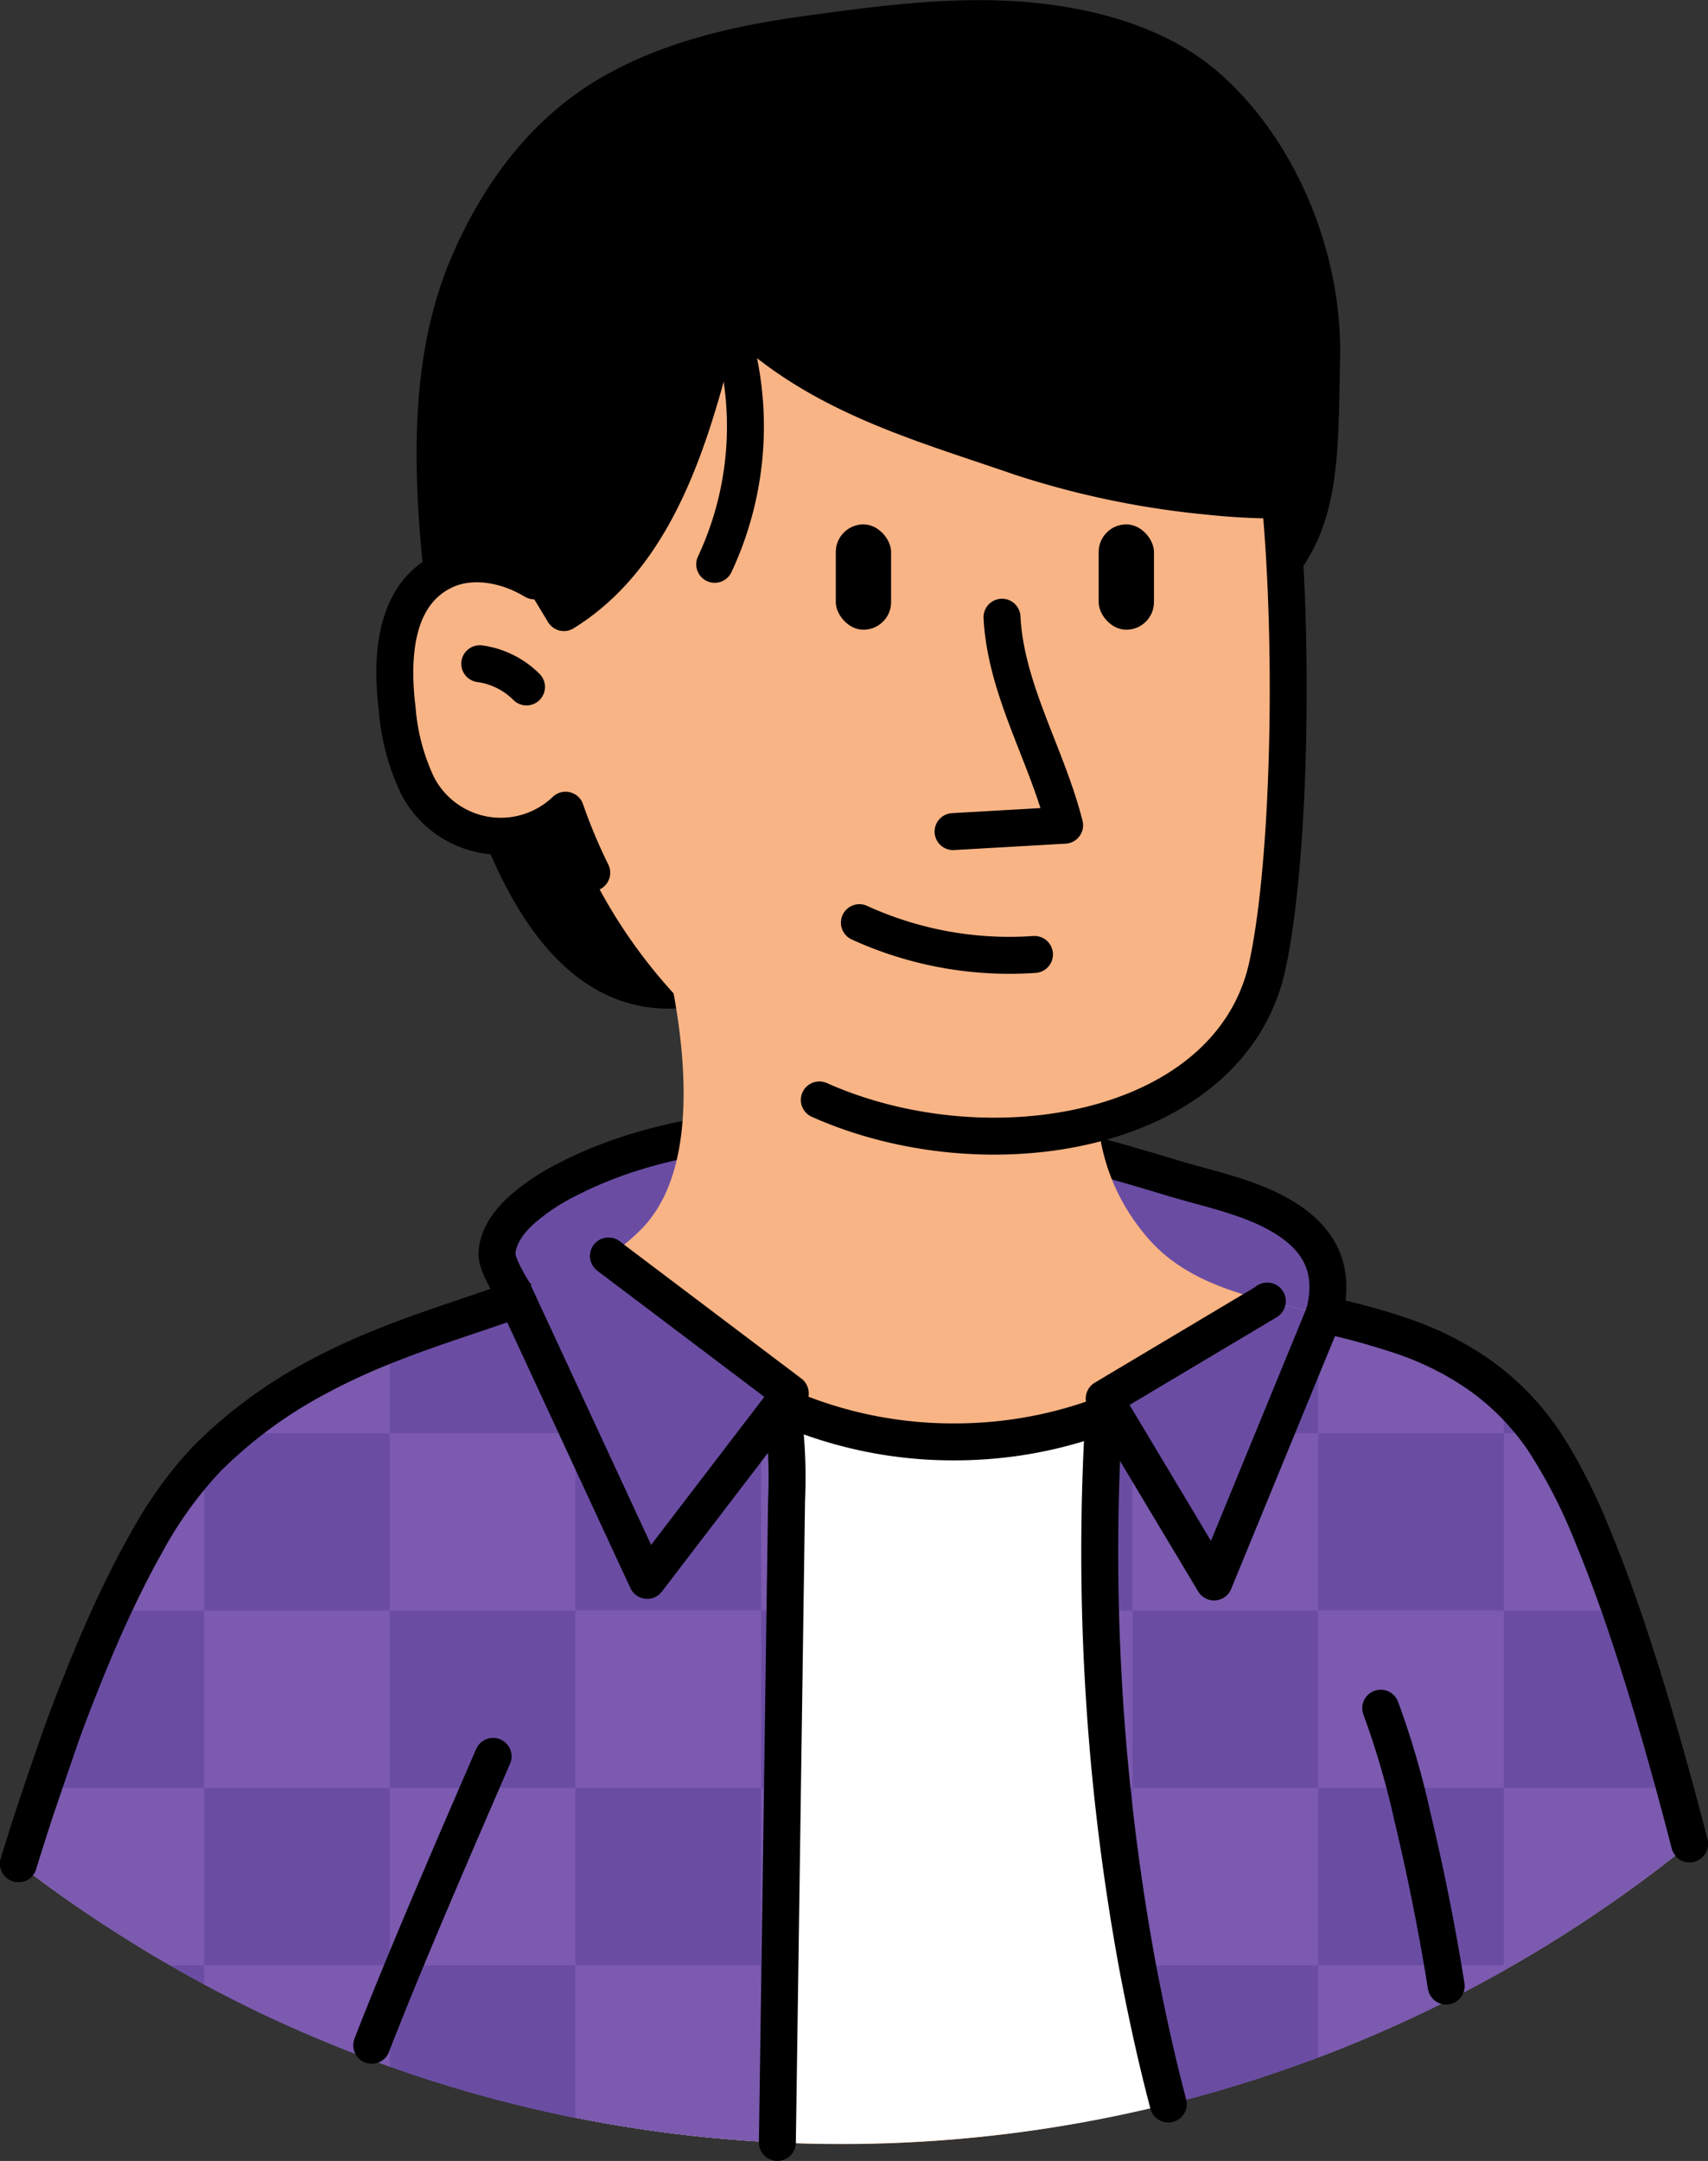 <svg xmlns="http://www.w3.org/2000/svg" viewBox="0 0 225.14 284.75"><rect x="0" y="0" width="225.14" height="284.75" fill="#333333" stroke="none"/><path stroke="#000" stroke-linecap="round" stroke-linejoin="round" stroke-width="4.87" d="M90.81 130.26c-25.35 3.79-31.88-44.72-33.07-60.68-.86-11.73-.62-23.91 4-34.72 3.95-9.21 9.94-17.43 18.72-22.52 7.79-4.51 16.74-6.54 25.58-7.77s18.27-2.51 27.26-2 18.93 2.85 25.8 8.87 11.6 14.77 13.75 23.64a47 47 0 0 1 1.36 12.16c-.34 16.12.31 26.18-13.73 34.12Z"/><path fill="#6a4da3" stroke="#000" stroke-linecap="round" stroke-linejoin="round" stroke-width="4.87" d="M69.79 173.37s-4.38-6-4.28-8.22 1.59-4.21 3.26-5.72a27.88 27.88 0 0 1 6-4c11.78-6.1 25.08-7 38.06-7.53 14.24-.61 28.21 3.24 41.71 7.32 4.85 1.47 10.31 2.51 14.67 5.17 5.65 3.45 7.27 8.27 4.51 15.26-2.45 6.21-9.27 11.15-15.13 14.31-8.25 4.44-17.66 6.3-26.85 7.6-13.72 1.94-27.79 2.59-41.39-.12a27.77 27.77 0 0 1-9.41-3.29 12 12 0 0 1-5.72-7.86Z"/><path fill="#f9b485" d="M222.7 243a177.8 177.8 0 0 1-220.26 2.6C8.76 225 17.55 202 27.35 192.16c19.53-19.54 44.95-17.59 57.28-30.29s0-46.9 0-46.9l62.2 18.19s-7.28 16.41 4.49 30 37.48 5.42 52.1 26.6c7.1 10.29 14.03 32.78 19.28 53.24Z"/><path fill="none" stroke="#000" stroke-linecap="round" stroke-linejoin="round" stroke-width="4.87" d="M2.44 245.58C8.76 225 17.55 202 27.35 192.16c12.72-12.72 27.93-16.33 40.4-20.81M174.5 173.23c10.27 2.34 21.16 5.3 28.92 16.55 7.1 10.27 14 32.76 19.28 53.2"/><path fill="#fff" d="M222.71 243a177.69 177.69 0 0 1-15.29 11.09q-4.38 2.84-8.92 5.4A175.88 175.88 0 0 1 165.4 274c-3.75 1.2-7.55 2.29-11.4 3.24a177.79 177.79 0 0 1-43.08 5.26c-2.83 0-5.65-.06-8.45-.2a176.25 176.25 0 0 1-60.23-13.56c-.73-.3-1.47-.61-2.2-.93q-5.92-2.56-11.62-5.56-6.3-3.31-12.28-7.1-7.14-4.45-13.7-9.57a361.2 361.2 0 0 1 2.33-7.33c1-2.92 2-5.86 3-8.76s2.18-5.89 3.33-8.75c1.26-3.14 2.57-6.2 3.93-9.1s2.79-5.73 4.24-8.29a53.29 53.29 0 0 1 8.07-11.19 61 61 0 0 1 14.11-10.47 84 84 0 0 1 8.8-4.13c11.2-4.55 22.1-6.81 29.95-12.05a51.4 51.4 0 0 0 16.3 16.19 53.15 53.15 0 0 0 6.58 3.53c1.27.56 2.55 1.08 3.86 1.55a55.72 55.72 0 0 0 18.88 3.22c1.84 0 3.65-.09 5.43-.26a55.24 55.24 0 0 0 14.3-3.32l1.5-.59a53.13 53.13 0 0 0 9.11-4.82 52.11 52.11 0 0 0 7.76-6.24q1.64-1.6 3.12-3.33c5.46 1.41 11.41 2.41 17.18 4.38a40.71 40.71 0 0 1 10.54 5.18 33.92 33.92 0 0 1 8.67 8.76 70.66 70.66 0 0 1 6.44 12.5c1.25 3 2.49 6.29 3.7 9.74 1.34 3.86 2.65 7.93 3.91 12.11.83 2.77 1.65 5.59 2.43 8.42.85 3 1.65 6 2.43 9 .12.47.25.98.37 1.47Z"/><path fill="#f9b485" d="M164.65 45.61c-17.5-38.25-79.32-30.16-90.57 8.75a97.39 97.39 0 0 0-3.75 22.2c-.62-.35-1.26-.68-1.92-1-3.18-1.39-7-1.81-10.08-.28-6.67 3.28-6.84 11.88-6.07 18.22a28.52 28.52 0 0 0 2.61 9.86 12.34 12.34 0 0 0 19.59 3.41 69 69 0 0 0 14.72 24.55A58.34 58.34 0 0 0 107.9 145c22.45 10 54.3 4.39 59.07-17.72 4.14-19.19 3.76-68.36-2.32-81.67Z"/><path fill="none" stroke="#000" stroke-linecap="round" stroke-linejoin="round" stroke-width="4.87" d="M108 144.94c22.44 10 54.29 4.38 59.07-17.73 4.13-19.14 3.76-68.32-2.33-81.62-17.49-38.26-79.31-30.17-90.56 8.75a96.85 96.85 0 0 0-3.75 22.2 20.4 20.4 0 0 0-1.92-1c-3.18-1.39-7-1.8-10.08-.27-6.67 3.27-6.84 11.87-6.07 18.22a28.79 28.79 0 0 0 2.6 9.86 12.34 12.34 0 0 0 19.59 3.41A71.25 71.25 0 0 0 78 115"/><path fill="none" stroke="#000" stroke-linecap="round" stroke-linejoin="round" stroke-width="4.87" d="M63.24 87.46a10.78 10.78 0 0 1 6.16 3.06M132.08 81.33c.49 9.56 5.9 18.12 8.25 27.41l-14.7.84"/><rect width="7.29" height="13.88" x="144.82" y="69.1" rx="3.64"/><rect width="7.29" height="13.88" x="110.17" y="69.1" rx="3.64"/><path fill="none" stroke="#000" stroke-linecap="round" stroke-linejoin="round" stroke-width="4.87" d="M136.36 125.77a47.57 47.57 0 0 1-23.08-4.19M80.21 165.51A51.4 51.4 0 0 0 96.5 181.7a54 54 0 0 0 10.44 5.08 55.72 55.72 0 0 0 18.88 3.22c1.84 0 3.65-.09 5.43-.26a55.4 55.4 0 0 0 15.8-3.91 53.13 53.13 0 0 0 9.11-4.82 52.11 52.11 0 0 0 7.76-6.24q1.64-1.6 3.12-3.33"/><path fill="#7b5aaf" d="M103.68 197.72q-.6 42.3-1.21 84.59a176.25 176.25 0 0 1-60.23-13.56c-.73-.3-1.47-.61-2.2-.93q-5.92-2.56-11.62-5.56-6.3-3.31-12.28-7.1-7.14-4.46-13.7-9.58a361.2 361.2 0 0 1 2.33-7.33c1-2.92 2-5.86 3-8.76s2.18-5.89 3.33-8.75c1.26-3.14 2.57-6.2 3.93-9.1s2.79-5.73 4.24-8.29a53.29 53.29 0 0 1 8.07-11.19 61 61 0 0 1 14.11-10.47 84 84 0 0 1 8.8-4.13c11.2-4.55 22.1-6.81 29.95-12.05a51.4 51.4 0 0 0 16.3 16.19 53.15 53.15 0 0 0 6.58 3.53 67.53 67.53 0 0 1 .6 12.49ZM222.71 243a177.69 177.69 0 0 1-15.29 11.09q-4.38 2.84-8.92 5.4A175.88 175.88 0 0 1 165.4 274c-3.75 1.2-7.55 2.29-11.4 3.24-1.56-5.89-2.85-11.85-4-17.84a301.34 301.34 0 0 1-4.49-73l1.5-.59a53.13 53.13 0 0 0 9.11-4.82 52.11 52.11 0 0 0 7.76-6.24q1.64-1.6 3.12-3.33c5.46 1.41 11.41 2.41 17.18 4.38a40.71 40.71 0 0 1 10.58 5.2 33.92 33.92 0 0 1 8.67 8.76 70.66 70.66 0 0 1 6.44 12.5c1.25 3 2.49 6.29 3.7 9.74 1.34 3.86 2.65 7.93 3.91 12.11.83 2.77 1.65 5.59 2.43 8.42.85 3 1.65 6 2.43 9 .12.47.25.98.37 1.47Z"/><path fill="#7b5aaf" d="M51.39 177.11v11.76H30.92a62.45 62.45 0 0 1 10.54-7.18 84 84 0 0 1 8.8-4.13c.37-.16.74-.31 1.13-.45Z"/><path fill="#6a4da3" d="M75.86 168v20.88H51.39v-11.77c8.86-3.49 17.48-5.65 24.47-9.11Z"/><path fill="#7b5aaf" d="M100.33 183.9v5H75.86V168a37.48 37.48 0 0 0 4.35-2.48A51.4 51.4 0 0 0 96.5 181.7q1.86 1.17 3.83 2.2Z"/><path fill="#6a4da3" d="M103.53 188.87h-3.2v-5c.9.47 1.82.91 2.75 1.33.21 1.23.36 2.45.45 3.67Z"/><path fill="#7b5aaf" d="M149.28 184.89v4h-3.86c0-.81.08-1.61.13-2.41l1.5-.59c.75-.33 1.49-.66 2.23-1Z"/><path fill="#6a4da3" d="M173.76 173.06v15.81h-24.48v-4a53.59 53.59 0 0 0 6.88-3.84 52.11 52.11 0 0 0 7.76-6.24q1.64-1.6 3.12-3.33c2.18.54 4.43 1.08 6.72 1.6Z"/><path fill="#7b5aaf" d="M198.23 183.78v5.09h-24.47v-15.81a102.59 102.59 0 0 1 10.46 2.8 40.71 40.71 0 0 1 10.54 5.14 32.78 32.78 0 0 1 3.47 2.78Z"/><path fill="#6a4da3" d="M202.78 188.87h-4.55v-5.09a34.84 34.84 0 0 1 4.55 5.09Z"/><path fill="#7b5aaf" d="M26.91 192.61v19.62H14.77c.08-.2.17-.39.27-.59 1.37-2.94 2.79-5.73 4.24-8.29a54.44 54.44 0 0 1 7.63-10.74Z"/><path fill="#6a4da3" d="M51.39 188.87v23.36H26.91v-19.62l.44-.45q1.75-1.75 3.57-3.29Z"/><path fill="#7b5aaf" d="M51.39 188.87h24.47v23.36H51.39z"/><path fill="#6a4da3" d="M75.86 188.87h24.47v23.36H75.86z"/><path fill="#7b5aaf" d="m103.68 197.72-.21 14.51h-3.14v-23.36h3.2c.23 2.94.2 5.92.15 8.85Z"/><path fill="#6a4da3" d="M149.28 188.87v23.36h-4.17q-.3-11.67.31-23.36Z"/><path fill="#7b5aaf" d="M149.28 188.87h24.47v23.36h-24.47z"/><path fill="#6a4da3" d="M173.76 188.87h24.47v23.36h-24.47z"/><path fill="#7b5aaf" d="M213.64 212.23h-15.41v-23.36h4.55c.22.29.43.6.65.91a70.66 70.66 0 0 1 6.44 12.5c1.25 3 2.49 6.29 3.7 9.74.02.07.05.14.07.21Z"/><path fill="#6a4da3" d="M26.91 212.23v23.36H5.66c.68-2 1.39-4.08 2.12-6.1 1.07-3 2.18-5.89 3.33-8.75s2.39-5.78 3.66-8.51Z"/><path fill="#7b5aaf" d="M26.91 212.23h24.47v23.36H26.91z"/><path fill="#6a4da3" d="M51.39 212.23h24.47v23.36H51.39z"/><path fill="#7b5aaf" d="M75.86 212.23h24.47v23.36H75.86z"/><path fill="#6a4da3" d="M103.47 212.23q-.15 11.69-.33 23.36h-2.81v-23.36Z"/><path fill="#7b5aaf" d="M149.28 212.23v23.36h-2.67q-1.22-11.65-1.5-23.36Z"/><path fill="#6a4da3" d="M149.28 212.23h24.47v23.36h-24.47z"/><path fill="#7b5aaf" d="M173.76 212.23h24.47v23.36h-24.47z"/><path fill="#6a4da3" d="M220.75 235.59h-22.52v-23.36h15.41c1.32 3.79 2.6 7.8 3.84 11.9.83 2.77 1.65 5.59 2.43 8.42Z"/><path fill="#7b5aaf" d="M26.91 235.59V259h-4.48q-3.19-1.83-6.29-3.8-7.14-4.5-13.7-9.62a361.2 361.2 0 0 1 2.33-7.33c.29-.89.59-1.77.89-2.66Z"/><path fill="#6a4da3" d="M26.91 235.59h24.47v23.36H26.91z"/><path fill="#7b5aaf" d="M51.39 235.59h24.47v23.36H51.39z"/><path fill="#6a4da3" d="M75.86 235.59h24.47v23.36H75.86z"/><path fill="#7b5aaf" d="M103.14 235.59q-.14 11.67-.34 23.41h-2.47v-23.41Z"/><path fill="#6a4da3" d="M149.28 235.59v19.53q-1.67-9.72-2.67-19.53Z"/><path fill="#7b5aaf" d="M173.76 235.59V259H150c-.24-1.28-.47-2.55-.68-3.83v-19.58Z"/><path fill="#6a4da3" d="M173.76 235.59h24.47v23.36h-24.47z"/><path fill="#7b5aaf" d="M222.71 243a177.69 177.69 0 0 1-15.29 11.09q-3.93 2.55-8 4.88h-1.18v-23.38h22.52c.54 2 1.07 4 1.59 6 .11.41.24.92.36 1.41Z"/><path fill="#6a4da3" d="M26.91 259v2.5c-1.51-.81-3-1.65-4.48-2.5Z"/><path fill="#7b5aaf" d="M51.39 259v13.34c-3.1-1.09-6.14-2.27-9.15-3.54-.73-.3-1.47-.61-2.2-.93q-5.92-2.56-11.62-5.56l-1.51-.8V259Z"/><path fill="#6a4da3" d="M75.86 259v20.1q-6.37-1.28-12.57-3t-11.9-3.77V259Z"/><path fill="#7b5aaf" d="M100.33 259v23.2a177.52 177.52 0 0 1-24.47-3.15V259Z"/><path fill="#6a4da3" d="m102.8 259-.33 23.36h-2.14V259ZM173.76 259v12.14c-2.75 1-5.54 2-8.36 2.92-3.75 1.2-7.55 2.29-11.4 3.24-1.56-5.89-2.85-11.85-4-17.84 0-.15-.06-.31-.08-.46Z"/><path fill="#7b5aaf" d="M198.23 259v.68a177.24 177.24 0 0 1-24.47 11.46V259ZM199.41 259l-.91.52-.27.16V259Z"/><path fill="none" stroke="#000" stroke-linecap="round" stroke-linejoin="round" stroke-width="4.87" d="M65 231.44c-4.84 11.16-11.61 26.74-16 38.07M182 225.09a108.83 108.83 0 0 1 4.15 14.18q2.67 11.13 4.48 22.43M154 277.25c-1.56-5.89-2.85-11.85-4-17.84a301.34 301.34 0 0 1-4.49-73l1.5-.59a53.13 53.13 0 0 0 9.11-4.82 52.11 52.11 0 0 0 7.76-6.24M174.5 173.23a94.69 94.69 0 0 1 9.72 2.63 40.71 40.71 0 0 1 10.54 5.14 33.92 33.92 0 0 1 8.67 8.76 70.66 70.66 0 0 1 6.44 12.5c1.25 3 2.49 6.29 3.7 9.74 1.34 3.86 2.65 7.93 3.91 12.11.83 2.77 1.65 5.59 2.43 8.42.85 3 1.65 6 2.43 9 .12.47.25.94.37 1.41M2.44 245.58a361.2 361.2 0 0 1 2.33-7.33c1-2.92 2-5.86 3-8.76s2.18-5.89 3.33-8.75c1.26-3.14 2.57-6.2 3.93-9.1s2.79-5.73 4.24-8.29a53.29 53.29 0 0 1 8.07-11.19 61 61 0 0 1 14.11-10.47 84 84 0 0 1 8.8-4.13c6.33-2.57 12.56-4.41 18.21-6.47M96.5 181.7a53.15 53.15 0 0 0 6.58 3.53 67.53 67.53 0 0 1 .6 12.49q-.6 42.3-1.21 84.59"/><path fill="#6a4da3" d="m104.17 183.6-18.86 24.65-17.65-38.07 12.55-4.67 23.96 18.09z"/><path fill="none" stroke="#000" stroke-linecap="round" stroke-linejoin="round" stroke-width="4.87" d="m80.21 165.51 23.96 18.09-18.86 24.65-17.65-38.07"/><path fill="#6a4da3" d="m145.55 184.29 21.49-12.81 7.46 1.75-14.47 35.23-14.48-24.17z"/><path fill="none" stroke="#000" stroke-linecap="round" stroke-linejoin="round" stroke-width="4.87" d="m174.5 173.23-14.47 35.23-14.48-24.17 21.49-12.81"/><path stroke="#000" stroke-linecap="round" stroke-linejoin="round" stroke-width="4.87" d="M101.34 45.32c9.84 7.66 21.53 10.89 33.1 14.89a114.55 114.55 0 0 0 24.85 5.18 87 87 0 0 0 9.82.5c1.69 0-.75-10.39.6-11.41 2.37-1.78-1-11.06-1.53-14-1.47-8.82 3.73-1.51.69-9.92-1.83-5-4.19-10.3-8.73-13.18-3.58-2.27-8-2.71-11.94-4.29-2.87-1.15-5.46-2.89-8.26-4.2-10.44-4.88-22.66-3.33-34-1-7.84 1.59-15.83 3.59-22.34 8.25C79.12 19.36 75.55 23.72 72 28c-6 7.33-12.32 15.73-11.46 25.16.5 5.51 3.44 10.46 6.3 15.19l7.49 12.37C88 72.27 92 54 95.69 39.38a24.85 24.85 0 0 0 5.65 5.94Z"/><path fill="none" stroke="#000" stroke-linecap="round" stroke-linejoin="round" stroke-width="4.87" d="M94.21 74.36a42.82 42.82 0 0 0 1.07-33.86"/></svg>